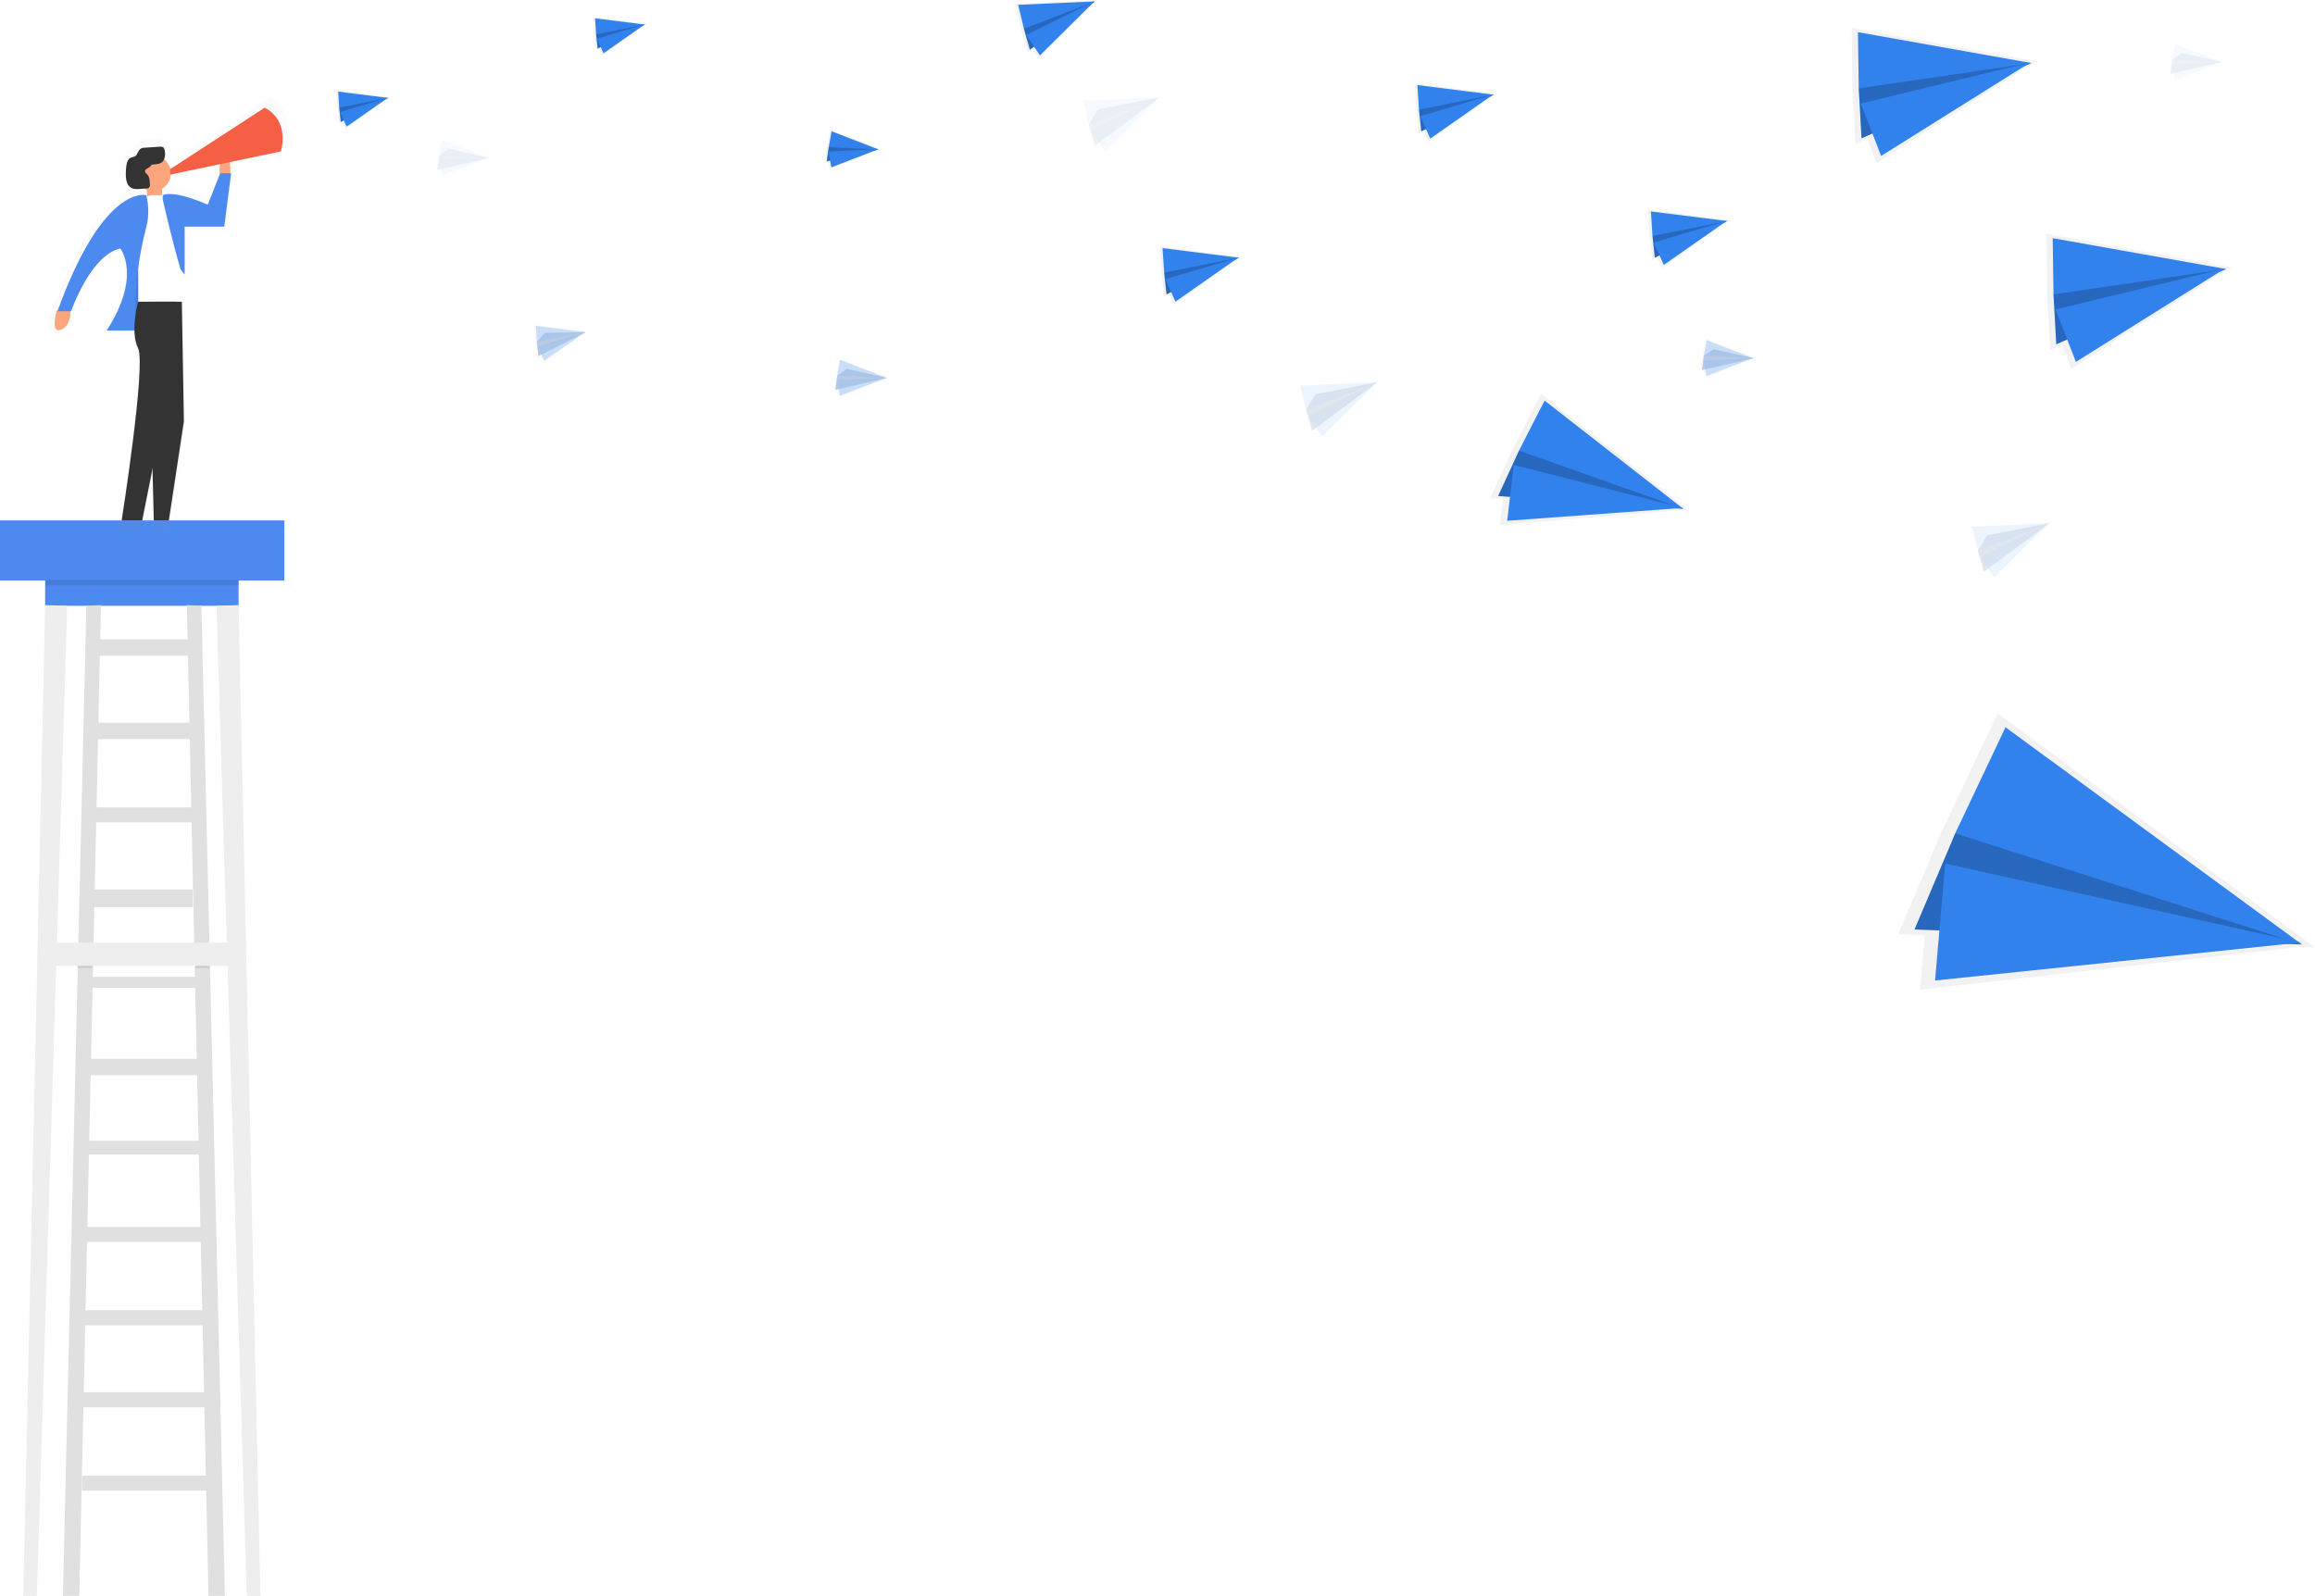 <svg width="918" height="633" viewBox="0 0 918 633" fill="none" xmlns="http://www.w3.org/2000/svg">
<path d="M76.718 0H0V11.652H76.718V0Z" transform="translate(17.894 228.643)" fill="#4D8AF0"/>
<path d="M8.683 0L0 392.979H5.425L17.447 0.275L8.683 0Z" transform="translate(9.212 240.021)" fill="#EEEEEE"/>
<path d="M8.764 0L17.436 392.979H12.021L0 0.275L8.764 0Z" transform="translate(85.838 240.021)" fill="#EEEEEE"/>
<path d="M9.303 0.275L0 392.979H6.504L15.095 0L9.303 0.275Z" transform="translate(24.938 240.021)" fill="#E0E0E0"/>
<path d="M5.782 0.275L15.095 392.979H8.581L0 0L5.782 0.275Z" transform="translate(74.092 240.021)" fill="#E0E0E0"/>
<path d="M49.337 0H0V5.964H49.337V0Z" transform="translate(32.532 585.301)" fill="#E0E0E0"/>
<path d="M53.134 0H0V5.964H53.134V0Z" transform="translate(30.903 552.237)" fill="#E0E0E0"/>
<path d="M51.505 0H0V5.964H51.505V0Z" transform="translate(32.532 519.711)" fill="#E0E0E0"/>
<path d="M49.337 0H0V5.964H49.337V0Z" transform="translate(32.532 486.647)" fill="#E0E0E0"/>
<path d="M49.337 0H0V5.424H49.337V0Z" transform="translate(32.532 452.503)" fill="#E0E0E0"/>
<path d="M47.708 0H0V6.503H47.708V0Z" transform="translate(34.16 419.978)" fill="#E0E0E0"/>
<path d="M46.08 0H0V4.335H46.08V0Z" transform="translate(34.16 387.453)" fill="#E0E0E0"/>
<path d="M40.664 0H0V7.042H40.664V0Z" transform="translate(35.779 352.77)" fill="#E0E0E0"/>
<path d="M42.283 0H0V5.964H42.283V0Z" transform="translate(35.779 320.245)" fill="#E0E0E0"/>
<path d="M42.283 0H0V6.503H42.283V0Z" transform="translate(35.779 286.641)" fill="#E0E0E0"/>
<path d="M38.496 0H0V6.503H38.496V0Z" transform="translate(37.947 253.577)" fill="#E0E0E0"/>
<path d="M112.761 0H0V23.855H112.761V0Z" transform="translate(0 206.417)" fill="#4D8AF0"/>
<g opacity="0.5">
<path opacity="0.5" d="M87.4 0L48.181 25.544C47.797 23.964 46.903 22.554 45.636 21.534C46.096 20.303 46.17 18.962 45.85 17.687C45.791 17.32 45.648 16.972 45.432 16.67C45.23 16.48 44.984 16.341 44.717 16.267C44.449 16.193 44.167 16.184 43.895 16.242L37.666 16.649C36.941 16.614 36.224 16.822 35.63 17.24C34.755 17.972 34.49 19.509 33.594 20.16C32.994 20.588 32.23 20.547 31.559 20.883C30.123 21.646 29.808 23.936 29.696 25.798C29.543 28.343 29.553 31.334 31.213 32.922C32.424 34.052 34.103 33.94 35.63 33.858L37.167 33.736C37.556 33.967 37.965 34.161 38.389 34.316V36.484H38.104C38.104 36.484 20.525 31.396 1.216 84.559H0.88C0.88 84.559 -1.97 94.228 2.59 92.528C6.559 91.042 6.661 86.086 6.59 84.844H6.855C6.855 84.844 14.825 61.519 27.345 58.669C27.345 58.669 36.455 70.047 21.655 92.803H33.238C33.202 95.349 33.715 97.872 34.745 100.201C38.155 107.03 27.915 171.887 27.915 171.887H36.455L40.75 150.393L41.29 171.887H47.55L53.81 130.559L52.955 80.774V67.88L54.095 69.396V49.48H70.595L73.445 27.294H73.15C73.219 25.745 73.154 24.192 72.956 22.654L94.23 18.186C97.579 3.969 87.4 0 87.4 0ZM68.773 27.64L63.785 40.392C63.785 40.392 50.125 34.133 45.005 36.413H44.72V33.706C45.767 33.101 46.65 32.248 47.291 31.223C47.931 30.197 48.31 29.03 48.395 27.823L68.905 23.519C68.639 24.873 68.591 26.261 68.762 27.63L68.773 27.64Z" transform="translate(19.407 38.672)" fill="url(#paint0_linear)"/>
</g>
<path d="M4.22 7.634C4.22 7.634 4.871 -1.769 1.94 0.297C-0.992 2.362 0.27 8.214 0.27 8.214L4.22 7.634Z" transform="translate(87.064 61.945)" fill="#FDA57D"/>
<path d="M0.835 0C0.835 0 -1.873 9.21 2.464 7.592C6.8 5.974 6.26 0 6.26 0H0.835Z" transform="translate(21.66 123.211)" fill="#FDA57D"/>
<path d="M5.965 0H0V5.424H5.965V0Z" transform="translate(58.284 73.884)" fill="#FDA57D"/>
<path d="M4.876 0H0V24.394H4.876V0Z" transform="translate(53.398 103.702)" fill="#4D8AF0"/>
<path opacity="0.1" d="M4.876 0H0V24.394H4.876V0Z" transform="translate(53.398 103.702)" fill="black"/>
<path d="M5.812 0H11.451C13.004 0 14.492 0.617 15.59 1.714C16.687 2.811 17.304 4.3 17.304 5.852V42.275H1.71583e-09V5.852C-3.73883e-05 4.307 0.611 2.824 1.7 1.728C2.789 0.632 4.267 0.011 5.812 0Z" transform="translate(54.793 77.415)" fill="white"/>
<path d="M7.044 14.085C10.934 14.085 14.088 10.932 14.088 7.042C14.088 3.153 10.934 0 7.044 0C3.154 0 0 3.153 0 7.042C0 10.932 3.154 14.085 7.044 14.085Z" transform="translate(53.673 61.692)" fill="#FDA57D"/>
<path d="M35.239 0.126C35.239 0.126 18.434 -4.749 0 46.196H5.425C5.425 46.196 13.019 23.97 24.938 21.263C24.938 21.263 33.611 32.101 19.513 53.829H30.903V46.563C30.837 35.55 32.205 24.575 34.974 13.915C36.281 9.423 36.372 4.665 35.239 0.126V0.126Z" transform="translate(22.77 77.29)" fill="#4D8AF0"/>
<path d="M0 8.671V10.299C0 10.299 3.797 27.101 7.044 37.939L8.703 40.148V21.137H24.429L27.137 0H22.801L17.864 12.457C17.864 12.457 4.876 6.493 0 8.671Z" transform="translate(64.513 68.745)" fill="#4D8AF0"/>
<path d="M6.504 0.041C6.504 0.041 3.247 11.968 6.504 18.471C9.762 24.974 0 86.768 0 86.768H8.143L19.798 28.495L21.691 0L6.504 0.041Z" transform="translate(48.248 119.649)" fill="#333333"/>
<path d="M13.283 0L14.098 47.424L8.133 86.727H2.168L0 0H13.283Z" transform="translate(58.824 119.69)" fill="#333333"/>
<path d="M9.677 7.893C9.822 7.658 10 7.445 10.206 7.262C10.41 7.143 10.642 7.079 10.878 7.079C12.354 6.957 14.054 6.926 14.95 5.532C15.608 4.28 15.768 2.826 15.398 1.461C15.349 1.095 15.213 0.746 15.001 0.444C14.807 0.262 14.573 0.131 14.318 0.06C14.063 -0.011 13.794 -0.019 13.535 0.037L7.601 0.423C6.922 0.397 6.254 0.594 5.697 0.983C4.863 1.685 4.618 3.141 3.743 3.772C3.163 4.179 2.44 4.138 1.829 4.464C0.465 5.186 0.17 7.344 0.058 9.145C-0.084 11.567 -0.084 14.416 1.504 15.892C2.654 16.971 4.252 16.91 5.707 16.788L8.415 16.564C8.688 16.571 8.956 16.489 9.178 16.33C9.35 16.101 9.471 15.838 9.534 15.56C9.597 15.281 9.601 14.992 9.545 14.712C9.474 13.348 9.331 11.801 8.435 10.966C8.222 10.806 8.027 10.622 7.855 10.417C6.888 8.911 9.168 8.565 9.677 7.893Z" transform="translate(49.889 58.155)" fill="#333333"/>
<path d="M37.407 0C37.407 0 47.169 3.796 43.911 17.301L0 26.511V24.343L37.407 0Z" transform="translate(67.496 42.743)" fill="#F55F44"/>
<path opacity="0.1" d="M76.443 0H0V2.168H76.443V0Z" transform="translate(18.159 229.997)" fill="black"/>
<path opacity="0.1" d="M5.965 0H0V1.089H5.965V0Z" transform="translate(30.628 382.853)" fill="black"/>
<path opacity="0.1" d="M5.965 0H0V1.089H5.965V0Z" transform="translate(77.257 382.853)" fill="black"/>
<path d="M76.443 0H0V9.21H76.443V0Z" transform="translate(17.894 373.908)" fill="#EEEEEE"/>
<path d="M20.48 3.134L21.243 2.748L21.06 2.727L21.121 2.687L21.009 2.717L0 0L0.448 6.951L1.109 13.118L2.402 12.457L3.603 15.184L20.48 3.134Z" transform="translate(133.373 35.894)" fill="url(#paint1_linear)"/>
<path d="M0 3.867L0.611 9.515L19.391 0L3.084 0.356L0 3.867Z" transform="translate(134.524 38.845)" fill="#3182ED"/>
<path opacity="0.2" d="M0 3.867L0.611 9.515L19.391 0L3.084 0.356L0 3.867Z" transform="translate(134.524 38.845)" fill="black"/>
<path d="M0 0L19.808 2.493L0.417 6.361L0 0Z" transform="translate(134.106 36.352)" fill="#3182ED"/>
<path d="M2.606 11.449L18.953 0L0 5.638L2.606 11.449Z" transform="translate(134.849 38.784)" fill="#3182ED"/>
<path d="M20.49 3.134L21.253 2.748L21.07 2.717L21.131 2.677L21.019 2.717L0 0L0.458 6.951L1.12 13.118L2.412 12.457L3.614 15.184L20.49 3.134Z" transform="translate(235.223 6.798)" fill="url(#paint2_linear)"/>
<path d="M0 3.867L0.611 9.515L19.391 0L3.084 0.356L0 3.867Z" transform="translate(236.383 9.749)" fill="#3182ED"/>
<path opacity="0.2" d="M0 3.867L0.611 9.515L19.391 0L3.084 0.356L0 3.867Z" transform="translate(236.383 9.749)" fill="black"/>
<path d="M0 0L19.808 2.493L0.417 6.361L0 0Z" transform="translate(235.966 7.256)" fill="#3182ED"/>
<path d="M2.606 11.449L18.953 0L0 5.628L2.606 11.449Z" transform="translate(236.709 9.688)" fill="#3182ED"/>
<path d="M31.666 0.855L32.715 0.071L32.44 0.081L32.511 0L32.359 0.081L0 1.415L2.484 11.775L5.069 20.883L6.85 19.55L9.354 23.346L31.666 0.855Z" transform="translate(402.512)" fill="url(#paint3_linear)"/>
<path d="M0 10.838L2.372 19.183L28.206 0L3.736 4.753L0 10.838Z" transform="translate(406.024 0.55)" fill="#3182ED"/>
<path opacity="0.2" d="M0 10.838L2.372 19.183L28.206 0L3.736 4.753L0 10.838Z" transform="translate(406.024 0.55)" fill="black"/>
<path d="M0 1.364L30.476 0L2.27 10.838L0 1.364Z" transform="translate(403.754 0.55)" fill="#3182ED"/>
<path d="M5.425 21.473L27.096 0L0 13.383L5.425 21.473Z" transform="translate(406.95 0.488)" fill="#3182ED"/>
<path d="M21.203 7.979L22.037 7.785L21.864 7.724L21.935 7.694H21.813L2.076 0L0.845 6.859L0 12.996L1.415 12.67L1.914 15.601L21.203 7.979Z" transform="translate(327.077 51.464)" fill="url(#paint4_linear)"/>
<path d="M0.774 2.666L0 8.284L20.521 3.582L4.611 0L0.774 2.666Z" transform="translate(327.861 55.698)" fill="#3182ED"/>
<path opacity="0.2" d="M0.774 2.666L0 8.284L20.521 3.582L4.611 0L0.774 2.666Z" transform="translate(327.861 55.698)" fill="black"/>
<path d="M1.13 0L19.747 7.195L0 6.279L1.13 0Z" transform="translate(328.634 52.085)" fill="#3182ED"/>
<path d="M1.13 7.175L19.757 0L0 0.906L1.13 7.175Z" transform="translate(328.533 59.189)" fill="#3182ED"/>
<g opacity="0.5">
<path opacity="0.5" d="M20.49 3.145L21.243 2.748L21.07 2.727L21.121 2.687L21.009 2.717L0 0L0.458 6.961L1.12 13.118L2.412 12.457L3.603 15.184L20.49 3.145Z" transform="translate(211.72 128.778)" fill="url(#paint5_linear)"/>
<path opacity="0.5" d="M0 3.877L0.611 9.515L19.391 0L3.084 0.356L0 3.877Z" transform="translate(212.88 131.729)" fill="#3182ED"/>
<path opacity="0.2" d="M0 3.877L0.611 9.515L19.391 0L3.084 0.356L0 3.877Z" transform="translate(212.88 131.729)" fill="black"/>
<path opacity="0.5" d="M0 0L19.808 2.493L0.417 6.371L0 0Z" transform="translate(212.463 129.236)" fill="#3182ED"/>
<path opacity="0.5" d="M2.606 11.449L18.953 0L0 5.638L2.606 11.449Z" transform="translate(213.206 131.668)" fill="#3182ED"/>
</g>
<g opacity="0.2">
<path opacity="0.2" d="M31.656 0.855L32.705 0.061L32.43 0.071L32.511 0L32.348 0.081L0 1.404L2.484 11.764L5.059 20.883L6.84 19.55L9.354 23.346L31.656 0.855Z" transform="translate(428.265 38.051)" fill="url(#paint6_linear)"/>
<path opacity="0.2" d="M0 10.838L2.372 19.173L28.206 0L3.736 4.753L0 10.838Z" transform="translate(431.766 38.601)" fill="#3182ED"/>
<path opacity="0.2" d="M0 10.838L2.372 19.173L28.206 0L3.736 4.753L0 10.838Z" transform="translate(431.766 38.601)" fill="black"/>
<path opacity="0.2" d="M0 1.364L30.476 0L2.27 10.838L0 1.364Z" transform="translate(429.497 38.601)" fill="#3182ED"/>
<path opacity="0.2" d="M5.425 21.473L27.096 0L0 13.383L5.425 21.473Z" transform="translate(432.693 38.54)" fill="#3182ED"/>
</g>
<g opacity="0.3">
<path opacity="0.3" d="M31.666 0.855L32.705 0.071L32.43 0.081L32.511 0L32.348 0.081L0 1.415L2.484 11.775L5.069 20.893L6.84 19.55L9.354 23.356L31.666 0.855Z" transform="translate(514.449 151.075)" fill="url(#paint7_linear)"/>
<path opacity="0.3" d="M0 10.838L2.372 19.183L28.216 0L3.736 4.753L0 10.838Z" transform="translate(517.951 151.625)" fill="#3182ED"/>
<path opacity="0.2" d="M0 10.838L2.372 19.183L28.216 0L3.736 4.753L0 10.838Z" transform="translate(517.951 151.625)" fill="black"/>
<path opacity="0.3" d="M0 1.364L30.486 0L2.27 10.838L0 1.364Z" transform="translate(515.681 151.625)" fill="#3182ED"/>
<path opacity="0.3" d="M5.425 21.463L27.096 0L0 13.372L5.425 21.463Z" transform="translate(518.877 151.574)" fill="#3182ED"/>
</g>
<g opacity="0.3">
<path opacity="0.3" d="M31.656 0.855L32.705 0.061L32.43 0.071L32.511 0L32.348 0.071L0 1.404L2.484 11.764L5.059 20.883L6.84 19.55L9.344 23.346L31.656 0.855Z" transform="translate(780.85 207.038)" fill="url(#paint8_linear)"/>
<path opacity="0.3" d="M0 10.848L2.372 19.183L28.206 0L3.736 4.753L0 10.848Z" transform="translate(784.352 207.577)" fill="#3182ED"/>
<path opacity="0.2" d="M0 10.848L2.372 19.183L28.206 0L3.736 4.753L0 10.848Z" transform="translate(784.352 207.577)" fill="black"/>
<path opacity="0.3" d="M0 1.374L30.476 0L2.27 10.848L0 1.374Z" transform="translate(782.082 207.577)" fill="#3182ED"/>
<path opacity="0.3" d="M5.425 21.473L27.096 0L0 13.372L5.425 21.473Z" transform="translate(785.278 207.526)" fill="#3182ED"/>
</g>
<g opacity="0.5">
<path opacity="0.5" d="M21.203 7.989L22.037 7.785L21.864 7.724L21.935 7.694L21.813 7.704L2.076 0L0.845 6.859L0 13.006L1.405 12.67L1.914 15.601L21.203 7.989Z" transform="translate(330.436 142.11)" fill="url(#paint9_linear)"/>
<path opacity="0.5" d="M0.774 2.666L0 8.284L20.521 3.582L4.611 0L0.774 2.666Z" transform="translate(331.22 146.343)" fill="#3182ED"/>
<path opacity="0.2" d="M0.774 2.666L0 8.284L20.521 3.582L4.611 0L0.774 2.666Z" transform="translate(331.22 146.343)" fill="black"/>
<path opacity="0.5" d="M1.13 0L19.747 7.195L0 6.279L1.13 0Z" transform="translate(331.993 142.73)" fill="#3182ED"/>
<path opacity="0.5" d="M1.13 7.175L19.757 0L0 0.896L1.13 7.175Z" transform="translate(331.892 149.844)" fill="#3182ED"/>
</g>
<g opacity="0.5">
<path opacity="0.5" d="M21.203 7.989L22.037 7.785L21.864 7.724L21.936 7.694L21.813 7.704L2.077 0L0.845 6.859L0 13.006L1.415 12.67L1.924 15.601L21.203 7.989Z" transform="translate(674.064 134.273)" fill="url(#paint10_linear)"/>
<path opacity="0.5" d="M0.774 2.666L0 8.284L20.531 3.582L4.611 0L0.774 2.666Z" transform="translate(674.848 138.507)" fill="#3182ED"/>
<path opacity="0.2" d="M0.774 2.666L0 8.284L20.531 3.582L4.611 0L0.774 2.666Z" transform="translate(674.848 138.507)" fill="black"/>
<path opacity="0.5" d="M1.13 0L19.757 7.185L0 6.269L1.13 0Z" transform="translate(675.621 134.904)" fill="#3182ED"/>
<path opacity="0.5" d="M1.13 7.175L19.757 0L0 0.896L1.13 7.175Z" transform="translate(675.519 142.008)" fill="#3182ED"/>
</g>
<g opacity="0.2">
<path opacity="0.2" d="M21.203 7.979L22.037 7.785L21.874 7.724L21.935 7.694L21.813 7.704L2.076 0L0.845 6.859L0 13.006L1.415 12.67L1.924 15.601L21.203 7.979Z" transform="translate(859.869 16.771)" fill="url(#paint11_linear)"/>
<path opacity="0.2" d="M0.774 2.666L0 8.284L20.531 3.582L4.611 0L0.774 2.666Z" transform="translate(860.652 21.005)" fill="#3182ED"/>
<path opacity="0.2" d="M0.774 2.666L0 8.284L20.531 3.582L4.611 0L0.774 2.666Z" transform="translate(860.652 21.005)" fill="black"/>
<path opacity="0.2" d="M1.13 0L19.757 7.195L0 6.279L1.13 0Z" transform="translate(861.426 17.392)" fill="#3182ED"/>
<path opacity="0.2" d="M1.12 7.185L19.747 0L0 0.906L1.12 7.185Z" transform="translate(861.334 24.496)" fill="#3182ED"/>
</g>
<g opacity="0.2">
<path opacity="0.2" d="M21.213 7.979L22.047 7.785L21.874 7.714L21.946 7.694H21.823L2.087 0L0.855 6.859L0 12.996L1.425 12.66L1.924 15.601L21.213 7.979Z" transform="translate(172.603 54.823)" fill="url(#paint12_linear)"/>
<path opacity="0.2" d="M0.774 2.666L0 8.284L20.521 3.582L4.611 0L0.774 2.666Z" transform="translate(173.397 59.056)" fill="#3182ED"/>
<path opacity="0.2" d="M0.774 2.666L0 8.284L20.521 3.582L4.611 0L0.774 2.666Z" transform="translate(173.397 59.056)" fill="black"/>
<path opacity="0.2" d="M1.13 0L19.747 7.195L0 6.279L1.13 0Z" transform="translate(174.17 55.444)" fill="#3182ED"/>
<path opacity="0.2" d="M1.13 7.175L19.757 0L0 0.906L1.13 7.175Z" transform="translate(174.069 62.547)" fill="#3182ED"/>
</g>
<path d="M31.31 4.803L32.471 4.203L32.196 4.162L32.287 4.101L32.114 4.152L0 0L0.702 10.635L1.71 20.059L3.685 19.031L5.517 23.203L31.31 4.803Z" transform="translate(560.916 33.044)" fill="url(#paint13_linear)"/>
<path d="M0 5.923L0.926 14.543L29.631 0L4.713 0.55L0 5.923Z" transform="translate(562.687 37.553)" fill="#3182ED"/>
<path opacity="0.2" d="M0 5.923L0.926 14.543L29.631 0L4.713 0.55L0 5.923Z" transform="translate(562.687 37.553)" fill="black"/>
<path d="M0 0L30.272 3.806L0.641 9.729L0 0Z" transform="translate(562.046 33.746)" fill="#3182ED"/>
<path d="M3.98 17.504L28.969 0L0 8.61L3.98 17.504Z" transform="translate(563.186 37.461)" fill="#3182ED"/>
<path d="M76.046 46.111L79.039 46.294L78.54 45.908L78.794 45.887L78.387 45.786L20.164 0L9.069 21.697L0 41.399L5.079 41.705L3.797 52.044L76.046 46.111Z" transform="translate(590.943 156.184)" fill="url(#paint14_linear)"/>
<path d="M8.275 5.027L0 23.051L73.451 28.129L23.839 0L8.275 5.027Z" transform="translate(594.078 173.709)" fill="#3182ED"/>
<path opacity="0.2" d="M8.275 5.027L0 23.051L73.451 28.129L23.839 0L8.275 5.027Z" transform="translate(594.078 173.709)" fill="black"/>
<path d="M10.148 0L65.175 42.946L0 19.845L10.148 0Z" transform="translate(602.354 158.891)" fill="#3182ED"/>
<path d="M0 22.145L69.623 17.036L2.606 0L0 22.145Z" transform="translate(597.672 184.425)" fill="#3182ED"/>
<path d="M159.024 92.711L165.284 92.915L164.226 92.131L164.735 92.07L163.89 91.887L39.463 0L17.681 45.999L0 87.684L10.606 88.02L8.591 109.666L159.024 92.711Z" transform="translate(752.716 282.896)" fill="url(#paint15_linear)"/>
<path d="M16.144 11.49L0 49.633L153.64 55.586L48.299 0L16.144 11.49Z" transform="translate(759.2 319.044)" fill="#3182ED"/>
<path opacity="0.2" d="M16.144 11.49L0 49.633L153.64 55.586L48.299 0L16.144 11.49Z" transform="translate(759.2 319.044)" fill="black"/>
<path d="M19.92 0L137.496 86.167L0 42.071L19.92 0Z" transform="translate(775.343 288.463)" fill="#3182ED"/>
<path d="M0 46.376L144.988 31.304L4.041 0L0 46.376Z" transform="translate(767.333 342.543)" fill="#3182ED"/>
<path d="M70.967 14.634L73.695 13.393L73.074 13.281L73.288 13.149L72.881 13.25L0 0L0.346 24.374L1.537 46.02L6.168 43.923L9.873 53.663L70.967 14.634Z" transform="translate(734.251 11.032)" fill="url(#paint16_linear)"/>
<path d="M0 11.724L1.11 31.528L68.412 1.669L11.4 0L0 11.724Z" transform="translate(737.071 23.335)" fill="#3182ED"/>
<path opacity="0.2" d="M0 11.724L1.11 31.528L68.412 1.669L11.4 0L0 11.724Z" transform="translate(737.071 23.335)" fill="black"/>
<path d="M0 0L68.728 12.233L0.316 22.287L0 0Z" transform="translate(736.755 12.772)" fill="#3182ED"/>
<path d="M8.052 37.074L67.201 0L0 16.283L8.052 37.074Z" transform="translate(737.895 24.781)" fill="#3182ED"/>
<path d="M70.957 14.634L73.695 13.403L73.074 13.291L73.278 13.149L72.881 13.25L0 0L0.346 24.374L1.537 46.02L6.168 43.934L9.873 53.663L70.957 14.634Z" transform="translate(811.488 92.721)" fill="url(#paint17_linear)"/>
<path d="M0 11.724L1.099 31.528L68.402 1.669L11.39 0L0 11.724Z" transform="translate(814.308 105.035)" fill="#3182ED"/>
<path opacity="0.2" d="M0 11.724L1.099 31.528L68.402 1.669L11.39 0L0 11.724Z" transform="translate(814.308 105.035)" fill="black"/>
<path d="M0 0L68.728 12.233L0.326 22.287L0 0Z" transform="translate(813.982 94.472)" fill="#3182ED"/>
<path d="M8.051 37.064L67.191 0L0 16.273L8.051 37.064Z" transform="translate(815.133 106.48)" fill="#3182ED"/>
<path d="M31.3 4.793L32.471 4.193L32.196 4.162L32.277 4.101L32.104 4.152L0 0L0.702 10.625L1.7 20.048L3.675 19.031L5.507 23.203L31.3 4.793Z" transform="translate(459.88 97.718)" fill="url(#paint18_linear)"/>
<path d="M0 5.923L0.926 14.533L29.631 0L4.713 0.55L0 5.923Z" transform="translate(461.652 102.226)" fill="#3182ED"/>
<path opacity="0.2" d="M0 5.923L0.926 14.533L29.631 0L4.713 0.55L0 5.923Z" transform="translate(461.652 102.226)" fill="black"/>
<path d="M0 0L30.272 3.806L0.641 9.729L0 0Z" transform="translate(461.01 98.42)" fill="#3182ED"/>
<path d="M3.98 17.504L28.969 0L0 8.61L3.98 17.504Z" transform="translate(462.14 102.135)" fill="#3182ED"/>
<path d="M31.3 4.803L32.46 4.203L32.196 4.162L32.277 4.101L32.104 4.152L0 0L0.692 10.635L1.7 20.059L3.675 19.041L5.507 23.203L31.3 4.803Z" transform="translate(653.523 83.165)" fill="url(#paint19_linear)"/>
<path d="M0 5.923L0.926 14.543L29.631 0L4.713 0.55L0 5.923Z" transform="translate(655.294 87.674)" fill="#3182ED"/>
<path opacity="0.2" d="M0 5.923L0.926 14.543L29.631 0L4.713 0.55L0 5.923Z" transform="translate(655.294 87.674)" fill="black"/>
<path d="M0 0L30.272 3.796L0.641 9.719L0 0Z" transform="translate(654.653 83.878)" fill="#3182ED"/>
<path d="M3.98 17.504L28.969 0L0 8.62L3.98 17.504Z" transform="translate(655.783 87.582)" fill="#3182ED"/>
<defs>
<linearGradient id="paint0_linear" x2="1" gradientUnits="userSpaceOnUse" gradientTransform="translate(-38.472 171.806) scale(171.86 171.826) rotate(-90)">
<stop stop-color="#808080" stop-opacity="0.25"/>
<stop offset="0.54" stop-color="#808080" stop-opacity="0.12"/>
<stop offset="1" stop-color="#808080" stop-opacity="0.1"/>
</linearGradient>
<linearGradient id="paint1_linear" x2="1" gradientUnits="userSpaceOnUse" gradientTransform="matrix(-15.018 -229.088 320.51 -21.003 7953.19 7050.58)">
<stop stop-color="#808080" stop-opacity="0.25"/>
<stop offset="0.54" stop-color="#808080" stop-opacity="0.12"/>
<stop offset="1" stop-color="#808080" stop-opacity="0.1"/>
</linearGradient>
<linearGradient id="paint2_linear" x2="1" gradientUnits="userSpaceOnUse" gradientTransform="matrix(-15.018 -229.088 320.664 -21.013 10090.2 6569.35)">
<stop stop-color="#808080" stop-opacity="0.25"/>
<stop offset="0.54" stop-color="#808080" stop-opacity="0.12"/>
<stop offset="1" stop-color="#808080" stop-opacity="0.1"/>
</linearGradient>
<linearGradient id="paint3_linear" x2="1" gradientUnits="userSpaceOnUse" gradientTransform="matrix(-125.735 -524.429 734.893 -176.126 22656.7 6482.92)">
<stop stop-color="#808080" stop-opacity="0.25"/>
<stop offset="0.54" stop-color="#808080" stop-opacity="0.12"/>
<stop offset="1" stop-color="#808080" stop-opacity="0.1"/>
</linearGradient>
<linearGradient id="paint4_linear" x2="1" gradientUnits="userSpaceOnUse" gradientTransform="matrix(41.781 -232.161 327.937 58.993 10231.5 10253.1)">
<stop stop-color="#808080" stop-opacity="0.25"/>
<stop offset="0.54" stop-color="#808080" stop-opacity="0.12"/>
<stop offset="1" stop-color="#808080" stop-opacity="0.1"/>
</linearGradient>
<linearGradient id="paint5_linear" x2="1" gradientUnits="userSpaceOnUse" gradientTransform="matrix(-15.008 -228.937 320.298 -20.989 9556.11 8403.06)">
<stop stop-color="#808080" stop-opacity="0.25"/>
<stop offset="0.54" stop-color="#808080" stop-opacity="0.12"/>
<stop offset="1" stop-color="#808080" stop-opacity="0.1"/>
</linearGradient>
<linearGradient id="paint6_linear" x2="1" gradientUnits="userSpaceOnUse" gradientTransform="matrix(-125.79 -524.656 734.983 -176.148 23393.5 7315.79)">
<stop stop-color="#808080" stop-opacity="0.25"/>
<stop offset="0.54" stop-color="#808080" stop-opacity="0.12"/>
<stop offset="1" stop-color="#808080" stop-opacity="0.1"/>
</linearGradient>
<linearGradient id="paint7_linear" x2="1" gradientUnits="userSpaceOnUse" gradientTransform="matrix(-125.79 -524.657 734.664 -176.072 25910.2 9768.8)">
<stop stop-color="#808080" stop-opacity="0.25"/>
<stop offset="0.54" stop-color="#808080" stop-opacity="0.12"/>
<stop offset="1" stop-color="#808080" stop-opacity="0.1"/>
</linearGradient>
<linearGradient id="paint8_linear" x2="1" gradientUnits="userSpaceOnUse" gradientTransform="matrix(-125.735 -524.429 734.665 -176.072 34224.2 10454.6)">
<stop stop-color="#808080" stop-opacity="0.25"/>
<stop offset="0.54" stop-color="#808080" stop-opacity="0.12"/>
<stop offset="1" stop-color="#808080" stop-opacity="0.1"/>
</linearGradient>
<linearGradient id="paint9_linear" x2="1" gradientUnits="userSpaceOnUse" gradientTransform="matrix(41.781 -232.161 327.936 58.993 10387.3 11663.6)">
<stop stop-color="#808080" stop-opacity="0.25"/>
<stop offset="0.54" stop-color="#808080" stop-opacity="0.12"/>
<stop offset="1" stop-color="#808080" stop-opacity="0.1"/>
</linearGradient>
<linearGradient id="paint10_linear" x2="1" gradientUnits="userSpaceOnUse" gradientTransform="matrix(41.753 -232.007 327.72 58.955 17746.2 11981.3)">
<stop stop-color="#808080" stop-opacity="0.25"/>
<stop offset="0.54" stop-color="#808080" stop-opacity="0.12"/>
<stop offset="1" stop-color="#808080" stop-opacity="0.1"/>
</linearGradient>
<linearGradient id="paint11_linear" x2="1" gradientUnits="userSpaceOnUse" gradientTransform="matrix(41.78 -232.161 327.936 58.993 21620.3 10396.1)">
<stop stop-color="#808080" stop-opacity="0.25"/>
<stop offset="0.54" stop-color="#808080" stop-opacity="0.12"/>
<stop offset="1" stop-color="#808080" stop-opacity="0.1"/>
</linearGradient>
<linearGradient id="paint12_linear" x2="1" gradientUnits="userSpaceOnUse" gradientTransform="matrix(41.781 -232.161 328.088 59.021 6927.48 10108.5)">
<stop stop-color="#808080" stop-opacity="0.25"/>
<stop offset="0.54" stop-color="#808080" stop-opacity="0.12"/>
<stop offset="1" stop-color="#808080" stop-opacity="0.1"/>
</linearGradient>
<linearGradient id="paint13_linear" x2="1" gradientUnits="userSpaceOnUse" gradientTransform="matrix(-35.063 -534.847 748.464 -49.047 25978.4 10858.5)">
<stop stop-color="#808080" stop-opacity="0.25"/>
<stop offset="0.54" stop-color="#808080" stop-opacity="0.12"/>
<stop offset="1" stop-color="#808080" stop-opacity="0.1"/>
</linearGradient>
<linearGradient id="paint14_linear" x2="1" gradientUnits="userSpaceOnUse" gradientTransform="matrix(1252.2 -2449.69 3720.3 1900.94 38219 62443)">
<stop stop-color="#808080" stop-opacity="0.25"/>
<stop offset="0.54" stop-color="#808080" stop-opacity="0.12"/>
<stop offset="1" stop-color="#808080" stop-opacity="0.1"/>
</linearGradient>
<linearGradient id="paint15_linear" x2="1" gradientUnits="userSpaceOnUse" gradientTransform="matrix(5206.13 -10894.4 16419.7 7843.4 97666.5 160160)">
<stop stop-color="#808080" stop-opacity="0.25"/>
<stop offset="0.54" stop-color="#808080" stop-opacity="0.12"/>
<stop offset="1" stop-color="#808080" stop-opacity="0.1"/>
</linearGradient>
<linearGradient id="paint16_linear" x2="1" gradientUnits="userSpaceOnUse" gradientTransform="matrix(-28.372 -2836.6 3895.51 -38.947 70638.3 29819.7)">
<stop stop-color="#808080" stop-opacity="0.25"/>
<stop offset="0.54" stop-color="#808080" stop-opacity="0.12"/>
<stop offset="1" stop-color="#808080" stop-opacity="0.1"/>
</linearGradient>
<linearGradient id="paint17_linear" x2="1" gradientUnits="userSpaceOnUse" gradientTransform="matrix(-28.372 -2836.6 3895.51 -38.947 76189.3 34129.4)">
<stop stop-color="#808080" stop-opacity="0.25"/>
<stop offset="0.54" stop-color="#808080" stop-opacity="0.12"/>
<stop offset="1" stop-color="#808080" stop-opacity="0.1"/>
</linearGradient>
<linearGradient id="paint18_linear" x2="1" gradientUnits="userSpaceOnUse" gradientTransform="matrix(-35.063 -534.847 748.464 -49.047 22725.1 12402)">
<stop stop-color="#808080" stop-opacity="0.25"/>
<stop offset="0.54" stop-color="#808080" stop-opacity="0.12"/>
<stop offset="1" stop-color="#808080" stop-opacity="0.1"/>
</linearGradient>
<linearGradient id="paint19_linear" x2="1" gradientUnits="userSpaceOnUse" gradientTransform="matrix(-35.063 -534.847 748.229 -49.032 28893.3 11942.7)">
<stop stop-color="#808080" stop-opacity="0.25"/>
<stop offset="0.54" stop-color="#808080" stop-opacity="0.12"/>
<stop offset="1" stop-color="#808080" stop-opacity="0.1"/>
</linearGradient>
</defs>
</svg>
